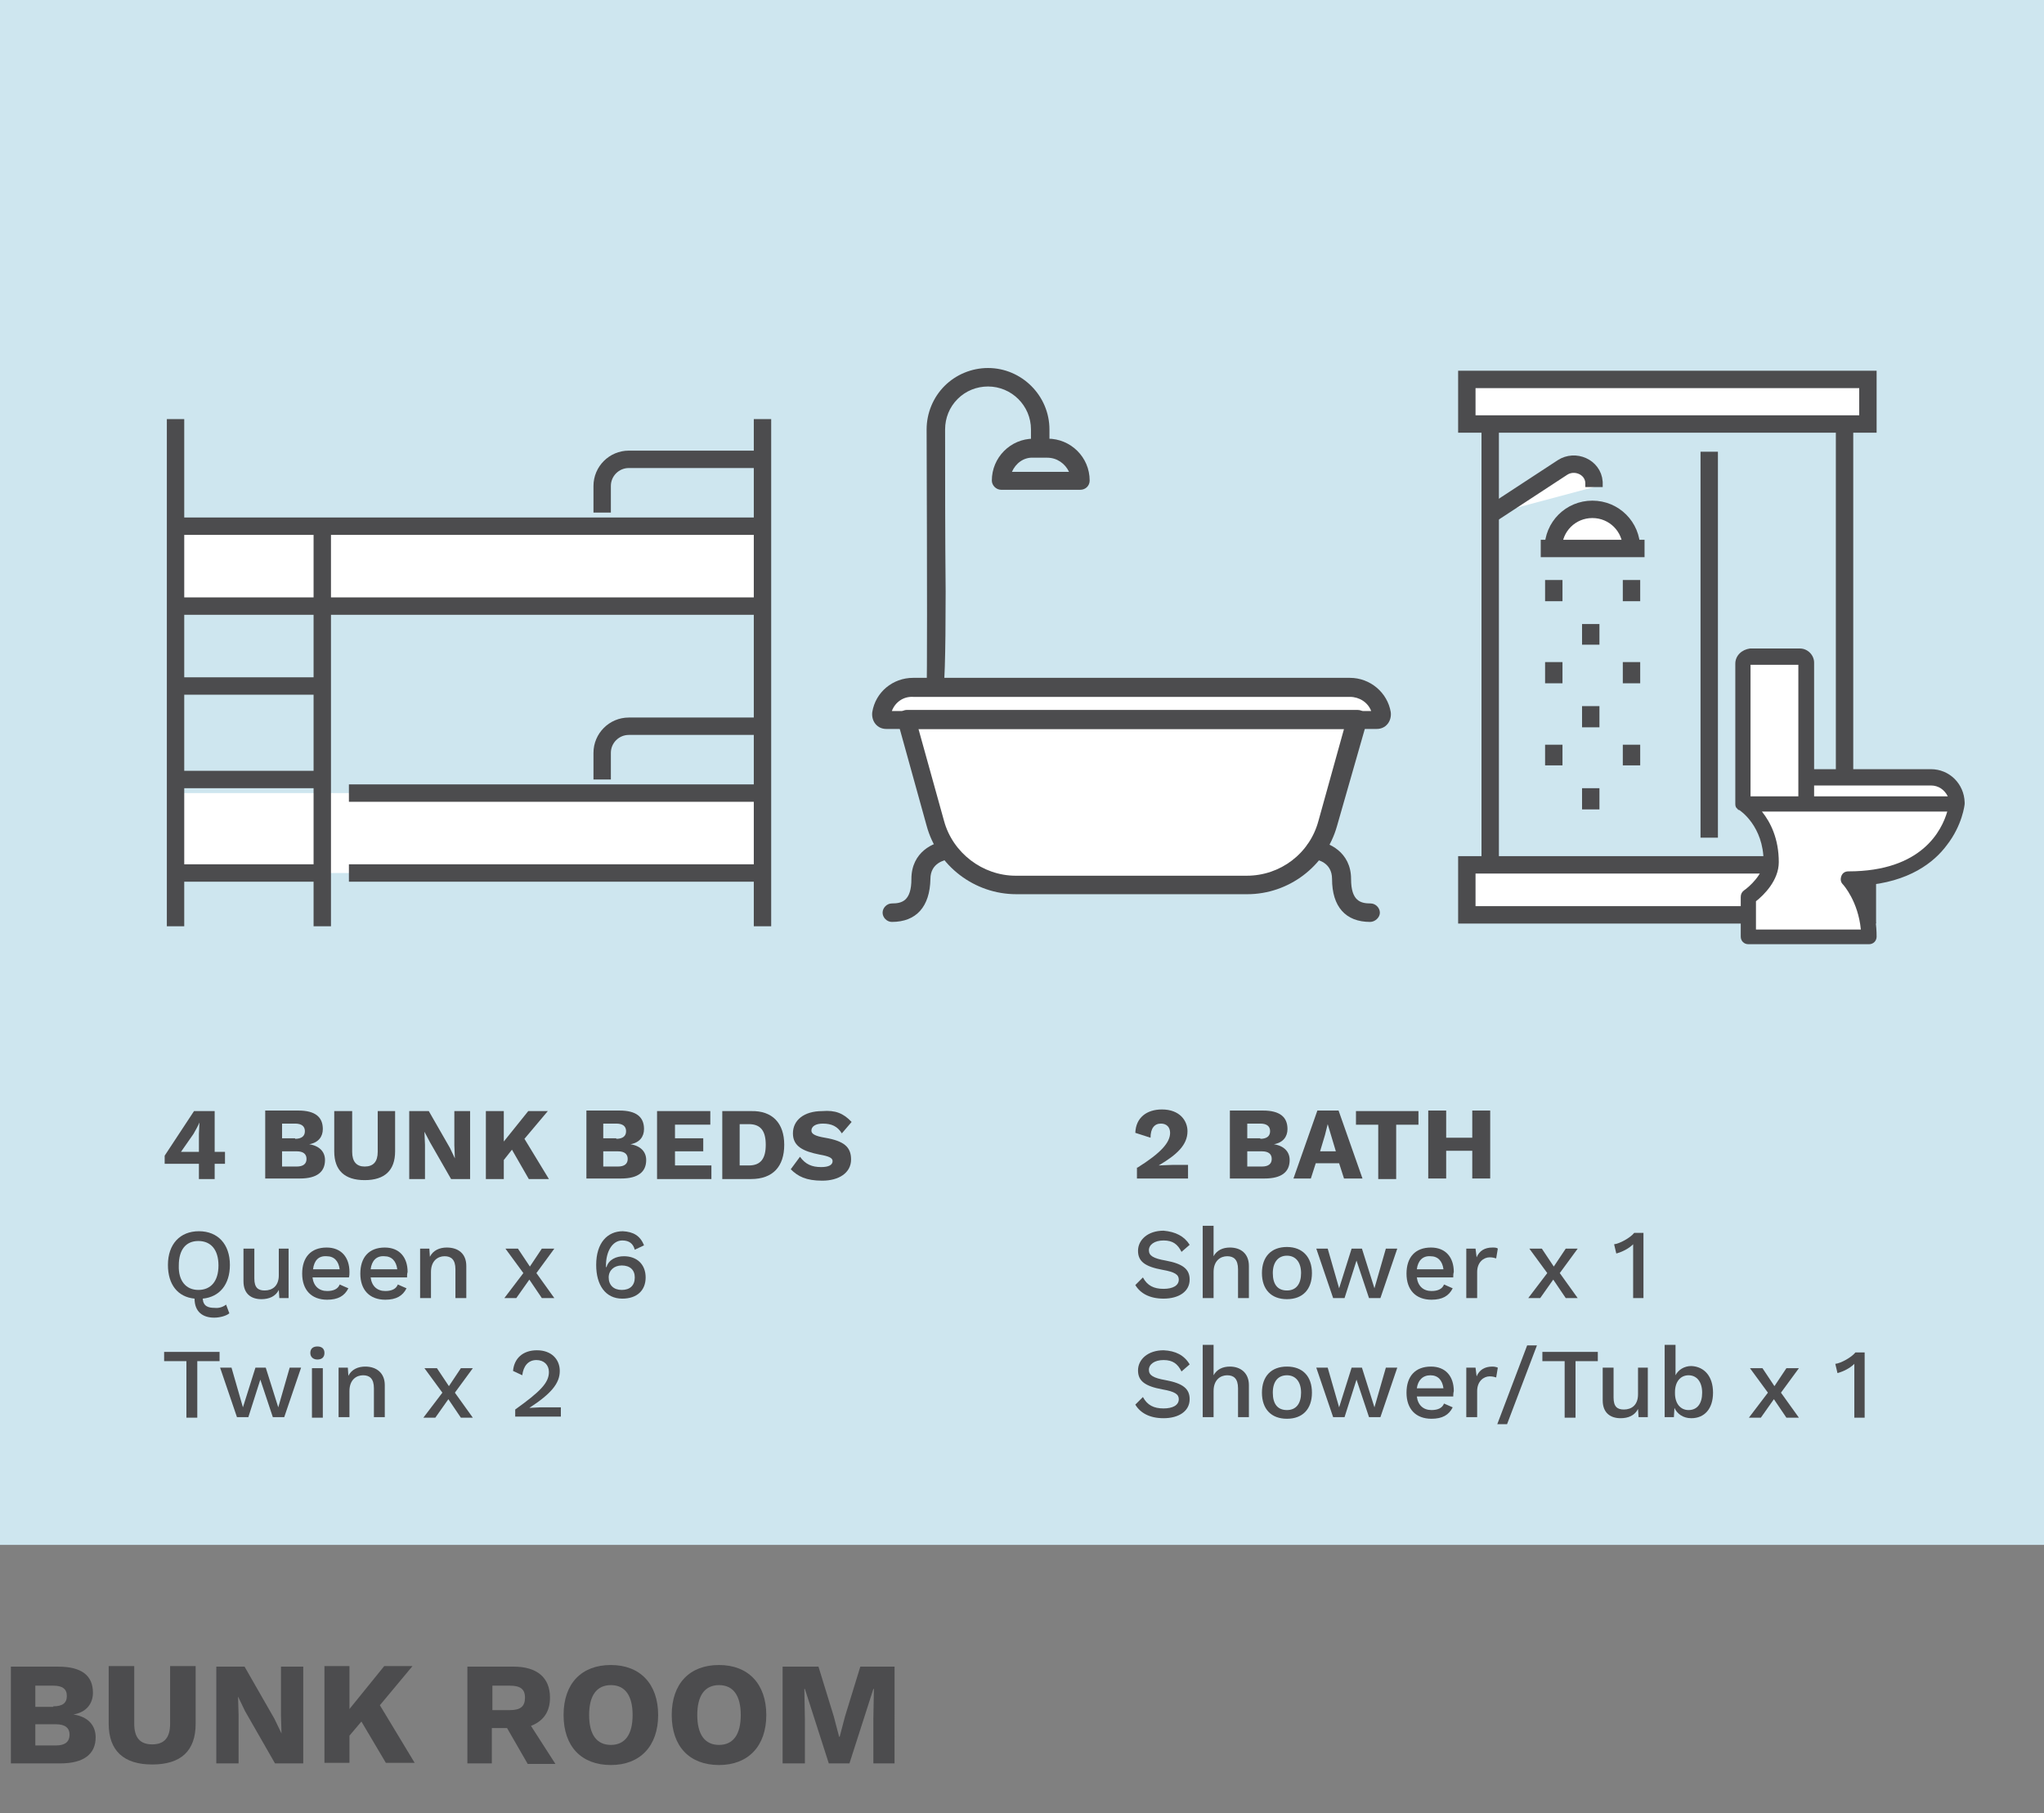 <?xml version="1.0" encoding="utf-8"?>
<!-- Generator: Adobe Illustrator 27.7.0, SVG Export Plug-In . SVG Version: 6.00 Build 0)  -->
<svg version="1.1" id="Layer_2_00000006706609182859998380000011662813204930229674_"
	 xmlns="http://www.w3.org/2000/svg" xmlns:xlink="http://www.w3.org/1999/xlink" x="0px" y="0px" viewBox="0 0 376.1 333.6"
	 style="enable-background:new 0 0 376.1 333.6;" xml:space="preserve">
<rect x="0" y="0" width="376.1" height="333.6" fill="#808080" stroke="none"/>
<style type="text/css">
	.st0{fill:#CEE6EF;}
	.st1{enable-background:new    ;}
	.st2{fill:#4C4C4E;}
	.st3{fill:#FFFFFF;}
	.st4{fill:none;stroke:#4C4C4E;stroke-width:3.2;stroke-miterlimit:10;}
	.st5{fill:#FFFFFF;stroke:#4C4C4E;stroke-width:3.2;stroke-miterlimit:10;}
</style>
<g id="Layer_1-2">
	<rect class="st0" width="376.1" height="284.2"/>
	<g class="st1">
		<path class="st2" d="M2,306.6h8.7c4.4,0,6.4,1.7,6.4,4.8c0,2-1.2,3.6-3.6,4v0c2.7,0.4,4.1,2,4.1,4.2c0,3.1-2.2,4.8-6.5,4.8H2
			V306.6z M9.8,313.9c1.7,0,2.5-0.6,2.5-1.9s-0.8-1.9-2.5-1.9H6.5v3.9H9.8z M10.3,321.1c1.7,0,2.5-0.7,2.5-2c0-1.2-0.8-1.9-2.5-1.9
			H6.5v3.9H10.3z"/>
		<path class="st2" d="M36,317.1c0,5-2.7,7.5-8,7.5c-5.2,0-8-2.5-8-7.5v-10.6h4.7v10.6c0,2.6,1.1,3.8,3.3,3.8c2.2,0,3.3-1.2,3.3-3.8
			v-10.6H36V317.1z"/>
		<path class="st2" d="M55.8,324.4h-5.2l-5.5-9.6l-1.3-2.7h0l0.1,3.3v9h-4.1v-17.8h5.2l5.5,9.6l1.3,2.7h0l-0.1-3.3v-9h4.1V324.4z"/>
	</g>
	<g class="st1">
		<path class="st2" d="M66.5,316.7l-2.2,2.6v5h-4.6v-17.8h4.6v7.9l6.4-7.9h5.2l-6,7.2l6.4,10.6h-5.3L66.5,316.7z"/>
	</g>
	<g class="st1">
		<path class="st2" d="M93.3,317.9h-2.8v6.5H86v-17.8h8.5c4.3,0,6.7,2,6.7,5.7c0,2.6-1.2,4.3-3.5,5.2l4.5,7h-5.1L93.3,317.9z
			 M90.6,314.6h3.2c2,0,2.8-0.7,2.8-2.3c0-1.6-0.9-2.2-2.8-2.2h-3.2V314.6z"/>
	</g>
	<g class="st1">
		<path class="st2" d="M121.1,315.5c0,5.7-3.3,9.2-8.7,9.2c-5.4,0-8.7-3.4-8.7-9.2c0-5.8,3.3-9.2,8.7-9.2
			C117.8,306.3,121.1,309.8,121.1,315.5z M108.4,315.5c0,3.6,1.4,5.5,4,5.5c2.6,0,4-1.9,4-5.5c0-3.6-1.4-5.5-4-5.5
			C109.8,310,108.4,311.9,108.4,315.5z"/>
		<path class="st2" d="M141,315.5c0,5.7-3.3,9.2-8.7,9.2c-5.4,0-8.7-3.4-8.7-9.2c0-5.8,3.3-9.2,8.7-9.2
			C137.7,306.3,141,309.8,141,315.5z M128.3,315.5c0,3.6,1.4,5.5,4,5.5c2.6,0,4-1.9,4-5.5c0-3.6-1.4-5.5-4-5.5
			C129.7,310,128.3,311.9,128.3,315.5z"/>
		<path class="st2" d="M164.8,324.4h-4.1v-8.2l0.1-5.5h-0.1l-4.4,13.7h-3.8l-4.4-13.7h-0.1l0.1,5.5v8.2h-4.1v-17.8h6.6l2.8,9.1
			l1,3.8h0.1l1-3.8l2.8-9.1h6.3V324.4z"/>
	</g>
	<rect x="32.3" y="96.8" class="st3" width="108" height="14.7"/>
	<rect x="32.3" y="145.9" class="st3" width="108" height="14.7"/>
	<path class="st4" d="M140.3,84.5h-24.6c-2.7,0-4.9,2.2-4.9,4.9v4.9"/>
	<line class="st4" x1="140.3" y1="77.1" x2="140.3" y2="170.4"/>
	<line class="st4" x1="32.3" y1="77.1" x2="32.3" y2="170.4"/>
	<line class="st4" x1="32.3" y1="96.8" x2="140.3" y2="96.8"/>
	<line class="st4" x1="32.3" y1="111.5" x2="140.3" y2="111.5"/>
	<path class="st4" d="M140.3,133.6h-24.6c-2.7,0-4.9,2.2-4.9,4.9v4.9"/>
	<line class="st4" x1="64.2" y1="145.9" x2="140.3" y2="145.9"/>
	<line class="st4" x1="64.2" y1="160.6" x2="140.3" y2="160.6"/>
	<line class="st4" x1="59.3" y1="96.8" x2="59.3" y2="170.4"/>
	<line class="st4" x1="32.3" y1="126.2" x2="59.3" y2="126.2"/>
	<line class="st4" x1="32.3" y1="143.4" x2="59.3" y2="143.4"/>
	<line class="st4" x1="32.3" y1="160.6" x2="59.3" y2="160.6"/>
	<line class="st4" x1="274.2" y1="78" x2="274.2" y2="158.8"/>
	<polyline class="st5" points="339.4,158.8 339.4,84.3 339.4,78 	"/>
	<line class="st4" x1="314.5" y1="83.1" x2="314.5" y2="154.1"/>
	<path class="st5" d="M293.3,89.6V89c0-0.1,0-0.2,0-0.3c-0.2-2.8-3.5-4.2-5.8-2.7l-13.3,8.7"/>
	<path class="st5" d="M285.8,100.9c0-4,3.2-7.2,7.2-7.2s7.2,3.2,7.2,7.2"/>
	<line class="st4" x1="283.5" y1="100.9" x2="302.6" y2="100.9"/>
	<line class="st4" x1="285.9" y1="106.7" x2="285.9" y2="110.6"/>
	<line class="st4" x1="285.9" y1="121.8" x2="285.9" y2="125.7"/>
	<line class="st4" x1="285.9" y1="137" x2="285.9" y2="140.8"/>
	<line class="st4" x1="300.2" y1="106.7" x2="300.2" y2="110.6"/>
	<line class="st4" x1="300.2" y1="121.8" x2="300.2" y2="125.7"/>
	<line class="st4" x1="300.2" y1="137" x2="300.2" y2="140.8"/>
	<line class="st4" x1="292.7" y1="114.8" x2="292.7" y2="118.6"/>
	<line class="st4" x1="292.7" y1="129.9" x2="292.7" y2="133.8"/>
	<line class="st4" x1="292.7" y1="145" x2="292.7" y2="148.9"/>
	<rect x="269.9" y="69.8" class="st5" width="73.8" height="8.2"/>
	<polyline class="st5" points="339.4,159.1 343.6,159.1 343.6,168.3 269.9,168.3 269.9,159.1 339.4,159.1 	"/>
	<polygon class="st3" points="166.7,132.5 172.8,153.6 176.7,159.2 182.5,162.6 189.1,163.1 231.7,163.1 237.6,160.4 242.3,156.3 
		246.2,146.4 249.2,132.5 253.8,132.5 253.8,129.4 250.1,126.2 169.9,126.2 164.1,127.6 161.7,130.8 162.4,132.4 	"/>
	<path class="st2" d="M229.5,164.5H187c-7.7,0-14.5-5.2-16.5-12.6l-5.3-19.1c-0.1-0.5,0-1.1,0.3-1.5s0.8-0.7,1.4-0.7h82.9
		c0.5,0,1,0.2,1.4,0.7s0.4,1,0.3,1.5L246,152C243.9,159.4,237.1,164.5,229.5,164.5L229.5,164.5z M169,134.1l4.7,16.9
		c1.6,5.9,7.1,10.1,13.2,10.1h42.5c6.2,0,11.6-4.1,13.2-10.1l4.7-16.9H169z"/>
	<path class="st2" d="M253.3,134.1h-90.2c-0.8,0-1.5-0.3-2-0.9s-0.7-1.4-0.6-2.2c0.6-3.7,3.8-6.3,7.5-6.3h80.4
		c3.7,0,6.9,2.7,7.5,6.3c0.1,0.8-0.1,1.6-0.6,2.2S254.1,134.1,253.3,134.1L253.3,134.1z M252.6,131.6L252.6,131.6L252.6,131.6z
		 M164.1,130.8h88.2c-0.6-1.6-2.2-2.6-3.9-2.6H168C166.2,128.1,164.7,129.2,164.1,130.8L164.1,130.8z"/>
	<path class="st2" d="M252.1,169.6c-4.5,0-7-2.8-7-7.9c0-3.1-2.8-3.6-3.3-3.6c-0.9-0.1-1.6-0.9-1.5-1.9s0.9-1.6,1.9-1.5
		c2.2,0.2,6.4,2,6.4,7c0,4.1,1.8,4.5,3.6,4.5c0.9,0,1.7,0.8,1.7,1.7S253,169.6,252.1,169.6L252.1,169.6z"/>
	<path class="st2" d="M164.1,169.6c-0.9,0-1.7-0.8-1.7-1.7s0.8-1.7,1.7-1.7c1.8,0,3.6-0.4,3.6-4.5c0-5,4.1-6.8,6.4-7
		c0.9-0.1,1.8,0.6,1.9,1.5c0.1,0.9-0.6,1.8-1.5,1.9c-0.6,0.1-3.3,0.6-3.3,3.6C171.1,166.8,168.6,169.6,164.1,169.6L164.1,169.6z"/>
	<path class="st2" d="M173.4,127.6l-1.2-1.2v-1.7v1.7l-1.7-0.2c0.1-1.1,0.1-18.3,0-47.2c0-3,1.2-5.9,3.3-8s5-3.3,8-3.3
		c6.2,0,11.3,5.1,11.3,11.3v2.4c0,0.9-0.8,1.7-1.7,1.7s-1.7-0.8-1.7-1.7V79c0-4.4-3.6-7.9-7.9-7.9c-2.1,0-4.1,0.8-5.6,2.3
		s-2.3,3.5-2.3,5.6c0,8.1,0,19.9,0.1,29.8C174,120.9,173.8,127.2,173.4,127.6L173.4,127.6z"/>
	<path class="st2" d="M198.8,90.1h-14.6c-0.9,0-1.7-0.8-1.7-1.7c0-4.2,3.4-7.7,7.7-7.7h2.6c4.2,0,7.7,3.4,7.7,7.7
		C200.5,89.4,199.7,90.1,198.8,90.1L198.8,90.1z M186.2,86.8h10.5c-0.7-1.5-2.2-2.6-4-2.6h-2.6C188.4,84.1,186.9,85.2,186.2,86.8
		L186.2,86.8z"/>
	<g class="st1">
		<path class="st2" d="M41.6,240l0.6,1.6c-0.6,0.5-1.8,0.8-2.8,0.8c-2,0-3.6-1-3.6-3.5c-3.1-0.3-4.9-2.6-4.9-6.2
			c0-3.8,2.2-6.2,5.7-6.2c3.5,0,5.7,2.4,5.7,6.2c0,3.6-1.9,5.9-5,6.2c0.1,1.4,1,1.7,2.2,1.7C40.3,240.7,41.1,240.4,41.6,240z
			 M36.5,237.3c2.3,0,3.7-1.6,3.7-4.5c0-2.9-1.4-4.5-3.7-4.5c-2.3,0-3.6,1.6-3.6,4.5C32.8,235.6,34.2,237.3,36.5,237.3z"/>
		<path class="st2" d="M53.1,229.7v9.1h-1.7l-0.1-1.5c-0.6,1.2-1.8,1.7-3.2,1.7c-1.8,0-3.3-0.9-3.3-3.3v-6h2v5.5
			c0,1.7,0.7,2.2,1.9,2.2c1.4,0,2.6-0.8,2.6-2.8v-4.9H53.1z"/>
		<path class="st2" d="M64.2,235h-6.7c0.2,1.6,1.2,2.5,2.7,2.5c1.2,0,2-0.4,2.3-1.2l1.6,0.7c-0.7,1.4-1.9,2.1-3.9,2.1
			c-2.9,0-4.6-1.8-4.6-4.8c0-3,1.6-4.8,4.5-4.8c2.7,0,4.2,1.8,4.2,4.5C64.3,234.3,64.3,234.7,64.2,235z M57.6,233.5h4.9
			c-0.2-1.5-1-2.4-2.4-2.4C58.6,231,57.8,231.9,57.6,233.5z"/>
		<path class="st2" d="M74.9,235h-6.7c0.2,1.6,1.2,2.5,2.7,2.5c1.2,0,2-0.4,2.3-1.2l1.6,0.7c-0.7,1.4-1.9,2.1-3.9,2.1
			c-2.9,0-4.6-1.8-4.6-4.8c0-3,1.6-4.8,4.5-4.8c2.7,0,4.2,1.8,4.2,4.5C74.9,234.3,74.9,234.7,74.9,235z M68.2,233.5h4.9
			c-0.2-1.5-1-2.4-2.4-2.4C69.3,231,68.4,231.9,68.2,233.5z"/>
		<path class="st2" d="M85.8,232.9v5.9h-2v-5.3c0-1.8-0.8-2.4-2-2.4c-1.2,0-2.5,0.8-2.5,2.9v4.8h-2v-9.1h1.7l0.1,1.5
			c0.6-1.2,1.8-1.7,3.1-1.7C84.3,229.5,85.8,230.6,85.8,232.9z"/>
	</g>
	<g class="st1">
		<path class="st2" d="M99.7,238.8l-2.3-3.4l-2.4,3.4h-2.2l3.5-4.6l-3.3-4.5h2.3l2.2,3.3l2.2-3.3h2.3l-3.3,4.5l3.3,4.6H99.7z"/>
	</g>
	<g class="st1">
		<path class="st2" d="M118.5,229.1l-1.7,0.8c-0.3-1.1-1-1.7-2.3-1.7c-1.8,0-3,2-3,4.6v0.3h0.1c0.4-1.4,1.8-2,3.2-2
			c2.4,0,4,1.5,4,3.9c0,2.4-1.6,3.9-4.3,3.9c-3.1,0-4.8-2.5-4.8-6.2c0-4.1,2.1-6.2,4.9-6.2C116.5,226.6,117.8,227.3,118.5,229.1z
			 M112,235c0,1.4,0.9,2.3,2.4,2.3c1.5,0,2.4-0.8,2.4-2.3c0-1.4-0.9-2.2-2.4-2.2C113,232.8,112,233.7,112,235z"/>
	</g>
	<g class="st1">
		<path class="st2" d="M40.4,250.4h-4.1v10.4h-2v-10.4h-4.1v-1.7h10.2V250.4z"/>
	</g>
	<g class="st1">
		<path class="st2" d="M55.4,251.6l-3.1,9.1h-2.1l-2.3-6.9l-2.2,6.9h-2.1l-3.1-9.1h2.1l2.1,7.3l2.3-7.3h1.9l2.3,7.3l2.1-7.3H55.4z"
			/>
		<path class="st2" d="M57.1,248.9c0-0.8,0.5-1.2,1.3-1.2c0.8,0,1.3,0.4,1.3,1.2s-0.5,1.2-1.3,1.2C57.6,250.1,57.1,249.6,57.1,248.9
			z M59.4,260.8h-2v-9.1h2V260.8z"/>
		<path class="st2" d="M70.8,254.8v5.9h-2v-5.3c0-1.8-0.8-2.4-2-2.4c-1.2,0-2.5,0.8-2.5,2.9v4.8h-2v-9.1h1.7l0.1,1.5
			c0.6-1.2,1.8-1.7,3.1-1.7C69.3,251.4,70.8,252.6,70.8,254.8z"/>
	</g>
	<g class="st1">
		<path class="st2" d="M84.8,260.8l-2.3-3.4l-2.4,3.4h-2.2l3.5-4.6l-3.3-4.5h2.3l2.2,3.3l2.2-3.3H87l-3.3,4.5l3.3,4.6H84.8z"/>
	</g>
	<g class="st1">
		<path class="st2" d="M94.8,259.3c4.6-3.3,6.2-4.9,6.2-6.9c0-1.3-0.9-2.2-2.3-2.2c-1.5,0-2.4,1.1-2.6,2.8l-1.7-0.8
			c0.2-2.3,1.8-3.8,4.4-3.8c2.7,0,4.2,1.7,4.2,3.8c0,2.3-1.6,4.2-5.6,6.8v0c0.5,0,1.5-0.1,2-0.1h3.8v1.7h-8.4V259.3z"/>
	</g>
	<g class="st1">
		<path class="st2" d="M218.9,229l-1.5,1.3c-0.7-1.4-1.6-2.1-3.3-2.1s-2.7,0.8-2.7,1.8c0,1,0.8,1.5,3.1,1.9c3.2,0.6,4.4,1.6,4.4,3.5
			c0,2.2-2,3.5-4.8,3.5c-2.6,0-4.3-1-5.2-2.5l1.4-1.4c0.8,1.5,2,2.1,3.8,2.1c1.7,0,2.8-0.6,2.8-1.7c0-0.9-0.7-1.4-3-1.8
			c-3.3-0.6-4.5-1.6-4.5-3.5c0-2,1.8-3.7,4.7-3.7C216.3,226.6,217.9,227.4,218.9,229z"/>
		<path class="st2" d="M229.8,232.9v5.9h-2v-5.3c0-1.8-0.8-2.4-2-2.4c-1.2,0-2.5,0.8-2.5,2.9v4.8h-2v-13.3h2v5.6
			c0.6-1.1,1.7-1.6,3-1.6C228.3,229.5,229.8,230.6,229.8,232.9z"/>
	</g>
	<g class="st1">
		<path class="st2" d="M241.4,234.2c0,3-1.7,4.8-4.6,4.8s-4.6-1.8-4.6-4.8c0-3,1.7-4.8,4.6-4.8S241.4,231.3,241.4,234.2z
			 M234.2,234.2c0,2.1,0.9,3.2,2.6,3.2s2.6-1.2,2.6-3.2s-1-3.2-2.6-3.2S234.2,232.2,234.2,234.2z"/>
		<path class="st2" d="M257.1,229.7l-3.1,9.1h-2.1l-2.3-6.9l-2.2,6.9h-2.1l-3.1-9.1h2.1l2.1,7.3l2.3-7.3h1.9l2.3,7.3l2.1-7.3H257.1z
			"/>
	</g>
	<g class="st1">
		<path class="st2" d="M267.4,235h-6.7c0.2,1.6,1.2,2.5,2.7,2.5c1.2,0,2-0.4,2.3-1.2l1.6,0.7c-0.7,1.4-1.9,2.1-3.9,2.1
			c-2.9,0-4.6-1.8-4.6-4.8c0-3,1.6-4.8,4.5-4.8c2.7,0,4.2,1.8,4.2,4.5C267.4,234.3,267.4,234.7,267.4,235z M260.7,233.5h4.9
			c-0.2-1.5-1-2.4-2.4-2.4C261.8,231,260.9,231.9,260.7,233.5z"/>
	</g>
	<g class="st1">
		<path class="st2" d="M275.6,229.7l-0.3,1.8c-0.3-0.1-0.7-0.2-1.2-0.2c-1.1,0-2.3,0.9-2.3,2.7v4.8h-2v-9.1h1.7l0.2,1.6
			c0.5-1.2,1.5-1.8,2.9-1.8C275,229.5,275.4,229.5,275.6,229.7z"/>
	</g>
	<g class="st1">
		<path class="st2" d="M288.1,238.8l-2.3-3.4l-2.4,3.4h-2.2l3.5-4.6l-3.3-4.5h2.3l2.2,3.3l2.2-3.3h2.2l-3.3,4.5l3.3,4.6H288.1z"/>
	</g>
	<g class="st1">
		<path class="st2" d="M302.4,226.7v12.1h-1.9v-8.9c0-0.3,0-0.6,0-1c-0.8,0.8-2,1.4-3.1,1.7l-0.4-1.7c1-0.1,3-1.2,3.7-2.1H302.4z"/>
	</g>
	<g class="st1">
		<path class="st2" d="M218.9,251l-1.5,1.3c-0.7-1.4-1.6-2.1-3.3-2.1s-2.7,0.8-2.7,1.8c0,1,0.8,1.5,3.1,1.9c3.2,0.6,4.4,1.6,4.4,3.5
			c0,2.2-2,3.5-4.8,3.5c-2.6,0-4.3-1-5.2-2.5l1.4-1.4c0.8,1.5,2,2.1,3.8,2.1c1.7,0,2.8-0.6,2.8-1.7c0-0.9-0.7-1.4-3-1.8
			c-3.3-0.6-4.5-1.6-4.5-3.5c0-2,1.8-3.7,4.7-3.7C216.3,248.5,217.9,249.3,218.9,251z"/>
		<path class="st2" d="M229.8,254.8v5.9h-2v-5.3c0-1.8-0.8-2.4-2-2.4c-1.2,0-2.5,0.8-2.5,2.9v4.8h-2v-13.3h2v5.6
			c0.6-1.1,1.7-1.6,3-1.6C228.3,251.4,229.8,252.6,229.8,254.8z"/>
	</g>
	<g class="st1">
		<path class="st2" d="M241.4,256.2c0,3-1.7,4.8-4.6,4.8s-4.6-1.8-4.6-4.8c0-3,1.7-4.8,4.6-4.8S241.4,253.2,241.4,256.2z
			 M234.2,256.2c0,2.1,0.9,3.2,2.6,3.2s2.6-1.2,2.6-3.2s-1-3.2-2.6-3.2S234.2,254.1,234.2,256.2z"/>
		<path class="st2" d="M257.1,251.6l-3.1,9.1h-2.1l-2.3-6.9l-2.2,6.9h-2.1l-3.1-9.1h2.1l2.1,7.3l2.3-7.3h1.9l2.3,7.3l2.1-7.3H257.1z
			"/>
	</g>
	<g class="st1">
		<path class="st2" d="M267.4,256.9h-6.7c0.2,1.6,1.2,2.5,2.7,2.5c1.2,0,2-0.4,2.3-1.2l1.6,0.7c-0.7,1.4-1.9,2.1-3.9,2.1
			c-2.9,0-4.6-1.8-4.6-4.8c0-3,1.6-4.8,4.5-4.8c2.7,0,4.2,1.8,4.2,4.5C267.4,256.3,267.4,256.7,267.4,256.9z M260.7,255.4h4.9
			c-0.2-1.5-1-2.4-2.4-2.4C261.8,253,260.9,253.9,260.7,255.4z"/>
	</g>
	<g class="st1">
		<path class="st2" d="M275.6,251.6l-0.3,1.8c-0.3-0.1-0.7-0.2-1.2-0.2c-1.1,0-2.3,0.9-2.3,2.7v4.8h-2v-9.1h1.7l0.2,1.6
			c0.5-1.2,1.5-1.8,2.9-1.8C275,251.4,275.4,251.5,275.6,251.6z"/>
	</g>
	<g class="st1">
		<path class="st2" d="M277.3,262h-1.8l5.5-14.5h1.8L277.3,262z"/>
	</g>
	<g class="st1">
		<path class="st2" d="M294,250.4h-4.1v10.4h-2v-10.4h-4.1v-1.7H294V250.4z"/>
	</g>
	<g class="st1">
		<path class="st2" d="M303.2,251.6v9.1h-1.7l-0.1-1.5c-0.6,1.2-1.8,1.7-3.2,1.7c-1.8,0-3.3-0.9-3.3-3.3v-6h2v5.5
			c0,1.7,0.7,2.2,1.9,2.2c1.4,0,2.6-0.8,2.6-2.8v-4.9H303.2z"/>
		<path class="st2" d="M315.2,256.2c0,3-1.6,4.7-4,4.7c-1.5,0-2.6-0.8-3.1-1.9l-0.1,1.7h-1.7v-13.3h2v5.6c0.5-1,1.6-1.7,2.9-1.7
			C313.6,251.4,315.2,253.2,315.2,256.2z M313.2,256.2c0-2-1-3.2-2.5-3.2c-1.5,0-2.5,1.2-2.5,3.1v0.2c0,1.9,1,3.1,2.5,3.1
			C312.3,259.4,313.2,258.2,313.2,256.2z"/>
	</g>
	<g class="st1">
		<path class="st2" d="M328.7,260.8l-2.3-3.4l-2.4,3.4h-2.2l3.5-4.6l-3.3-4.5h2.3l2.2,3.3l2.2-3.3h2.3l-3.3,4.5l3.3,4.6H328.7z"/>
	</g>
	<g class="st1">
		<path class="st2" d="M343.1,248.7v12.1h-1.9v-8.9c0-0.3,0-0.6,0-1c-0.8,0.8-2,1.4-3.1,1.7l-0.4-1.7c1-0.1,3-1.2,3.7-2.1H343.1z"/>
	</g>
	<g class="st1">
		<path class="st2" d="M41.4,214.1h-1.9v2.8h-2.9v-2.8h-6.3v-1.5l5.4-8.2h3.8v7.5h1.9V214.1z M33.3,211.9h3.3v-3.3l0.1-2.1h0
			c-0.3,0.7-0.7,1.4-1.1,2.1L33.3,211.9z"/>
		<path class="st2" d="M48.8,204.3h6.1c3.1,0,4.5,1.2,4.5,3.4c0,1.4-0.8,2.5-2.5,2.8v0c1.9,0.3,2.9,1.4,2.9,2.9
			c0,2.2-1.5,3.4-4.6,3.4h-6.4V204.3z M54.3,209.5c1.2,0,1.8-0.5,1.8-1.4c0-0.9-0.6-1.4-1.8-1.4h-2.4v2.7H54.3z M54.6,214.6
			c1.2,0,1.8-0.5,1.8-1.4c0-0.9-0.6-1.4-1.8-1.4h-2.7v2.8H54.6z"/>
		<path class="st2" d="M72.7,211.8c0,3.5-1.9,5.3-5.6,5.3c-3.7,0-5.6-1.8-5.6-5.3v-7.4h3.3v7.5c0,1.8,0.8,2.7,2.3,2.7
			c1.6,0,2.4-0.9,2.4-2.7v-7.5h3.2V211.8z"/>
		<path class="st2" d="M86.6,216.9H83l-3.9-6.8l-1-1.9h0l0.1,2.4v6.3h-2.9v-12.5h3.6l3.9,6.8l0.9,1.9h0l-0.1-2.4v-6.3h2.9V216.9z"/>
	</g>
	<g class="st1">
		<path class="st2" d="M94.2,211.5l-1.5,1.9v3.5h-3.3v-12.5h3.3v5.6l4.5-5.6h3.6l-4.3,5.1l4.5,7.4h-3.7L94.2,211.5z"/>
	</g>
	<g class="st1">
		<path class="st2" d="M107.9,204.3h6.1c3.1,0,4.5,1.2,4.5,3.4c0,1.4-0.8,2.5-2.5,2.8v0c1.9,0.3,2.9,1.4,2.9,2.9
			c0,2.2-1.5,3.4-4.6,3.4h-6.4V204.3z M113.4,209.5c1.2,0,1.8-0.5,1.8-1.4c0-0.9-0.6-1.4-1.8-1.4H111v2.7H113.4z M113.7,214.6
			c1.2,0,1.8-0.5,1.8-1.4c0-0.9-0.6-1.4-1.8-1.4H111v2.8H113.7z"/>
		<path class="st2" d="M130.9,214.4v2.5h-10v-12.5h9.8v2.5h-6.5v2.5h5.2v2.4h-5.2v2.6H130.9z"/>
	</g>
	<g class="st1">
		<path class="st2" d="M144.3,210.6c0,4-2.1,6.3-6.1,6.3h-5.3v-12.5h5.3C142.1,204.3,144.3,206.6,144.3,210.6z M140.9,210.6
			c0-2.5-0.9-3.8-3.1-3.8h-1.7v7.6h1.7C140,214.4,140.9,213.1,140.9,210.6z"/>
	</g>
	<g class="st1">
		<path class="st2" d="M156.7,206.4l-1.8,2.1c-0.8-1.3-1.9-1.8-3.5-1.8c-1.3,0-2.1,0.5-2.1,1.3c0,0.6,0.7,1,2.5,1.3
			c3.5,0.6,4.8,1.7,4.8,4c0,2.5-2.3,3.9-5.3,3.9c-3,0-4.5-0.8-5.8-2.1l1.7-2.3c1,1.4,2.2,1.9,3.9,1.9c1.4,0,2.1-0.4,2.1-1.1
			c0-0.6-0.7-0.9-2.4-1.2c-3-0.6-4.9-1.5-4.9-3.9c0-2.4,2-4.1,5.4-4.1C153.7,204.2,155.2,204.8,156.7,206.4z"/>
	</g>
	<g class="st1">
		<path class="st2" d="M209.3,214.8c4.3-2.7,6-4.6,6-6.4c0-1-0.6-1.7-1.7-1.7c-1.2,0-1.9,0.9-1.9,2.6l-2.8-0.9
			c0.1-2.8,2.1-4.3,4.9-4.3c3.3,0,4.7,2.1,4.7,4c0,2.5-1.9,4.3-5.3,6.3v0c0.6,0,1.7-0.1,2.5-0.1h2.9v2.5h-9.4V214.8z"/>
	</g>
	<g class="st1">
		<path class="st2" d="M226.3,204.3h6.1c3.1,0,4.5,1.2,4.5,3.4c0,1.4-0.8,2.5-2.5,2.8v0c1.9,0.3,2.9,1.4,2.9,2.9
			c0,2.2-1.5,3.4-4.6,3.4h-6.4V204.3z M231.9,209.5c1.2,0,1.8-0.5,1.8-1.4c0-0.9-0.6-1.4-1.8-1.4h-2.4v2.7H231.9z M232.2,214.6
			c1.2,0,1.8-0.5,1.8-1.4c0-0.9-0.6-1.4-1.8-1.4h-2.7v2.8H232.2z"/>
	</g>
	<g class="st1">
		<path class="st2" d="M246.4,214h-4.3l-0.9,2.8H238l4.4-12.5h3.9l4.4,12.5h-3.4L246.4,214z M245.8,211.8l-0.9-3l-0.6-2h0l-0.5,2
			l-0.9,3H245.8z"/>
	</g>
	<g class="st1">
		<path class="st2" d="M261,206.9h-4.1v10h-3.3v-10h-4.1v-2.5H261V206.9z"/>
		<path class="st2" d="M274.2,204.3v12.5h-3.3v-5.1h-4.8v5.1h-3.3v-12.5h3.3v5h4.8v-5H274.2z"/>
	</g>
	<rect x="332.6" y="143.6" class="st3" width="26.2" height="3.5"/>
	<path class="st3" d="M343.8,172.3h-21.7v-6.7c0,0,3.7-3.7,3.4-7.5s-3.4-10.2-3.4-10.2h38.2c0,0-2,8.7-6.9,10.4s-12.2,3.9-12.2,3.9
		S344,166.8,343.8,172.3L343.8,172.3z"/>
	<rect x="321.2" y="121.4" class="st3" width="10.8" height="26.6"/>
	<path class="st2" d="M319.3,122.1v25.8c0,0.4,0.1,0.7,0.4,0.9c0,0.1,0.1,0.1,0.1,0.1c0,0.1,0.1,0.1,0.2,0.1c0.2,0.1,4.5,3,4.5,9.5
		c0,2.3-2.7,4.7-3.6,5.3c-0.4,0.3-0.6,0.7-0.6,1.2v7.3c0,0.8,0.6,1.4,1.4,1.4h22.2c0.8,0,1.4-0.6,1.4-1.4c0-4.2-1.2-7.3-2.5-9.4
		c8.5-0.6,13.1-4.3,15.4-7.4c2.9-3.7,3.3-7.5,3.3-7.6c0,0,0-0.1,0-0.1s0,0,0-0.1c0-0.1,0-0.1,0-0.1l0,0c-0.1-3.4-2.8-6.1-6.2-6.1
		h-21.5v-19.6c0-1.4-1.2-2.6-2.6-2.6h-9.2C320.5,119.5,319.3,120.6,319.3,122.1L319.3,122.1z M342.4,171h-19.3v-5.2
		c1.4-1.1,4.2-3.8,4.2-7.2c0-4.3-1.5-7.3-3.1-9.3h3.7h4.4h26c-1,3.4-4.6,11-18.2,11c-0.6,0-1.1,0.3-1.3,0.9s-0.1,1.1,0.3,1.5
		C339.2,162.8,341.9,165.8,342.4,171L342.4,171z M322.1,146.5v-24.2h8.8v24.2h-3H322.1z M333.8,144.5h21.5c1.4,0,2.5,0.8,3.1,2
		h-24.6V144.5z"/>
</g>
</svg>
